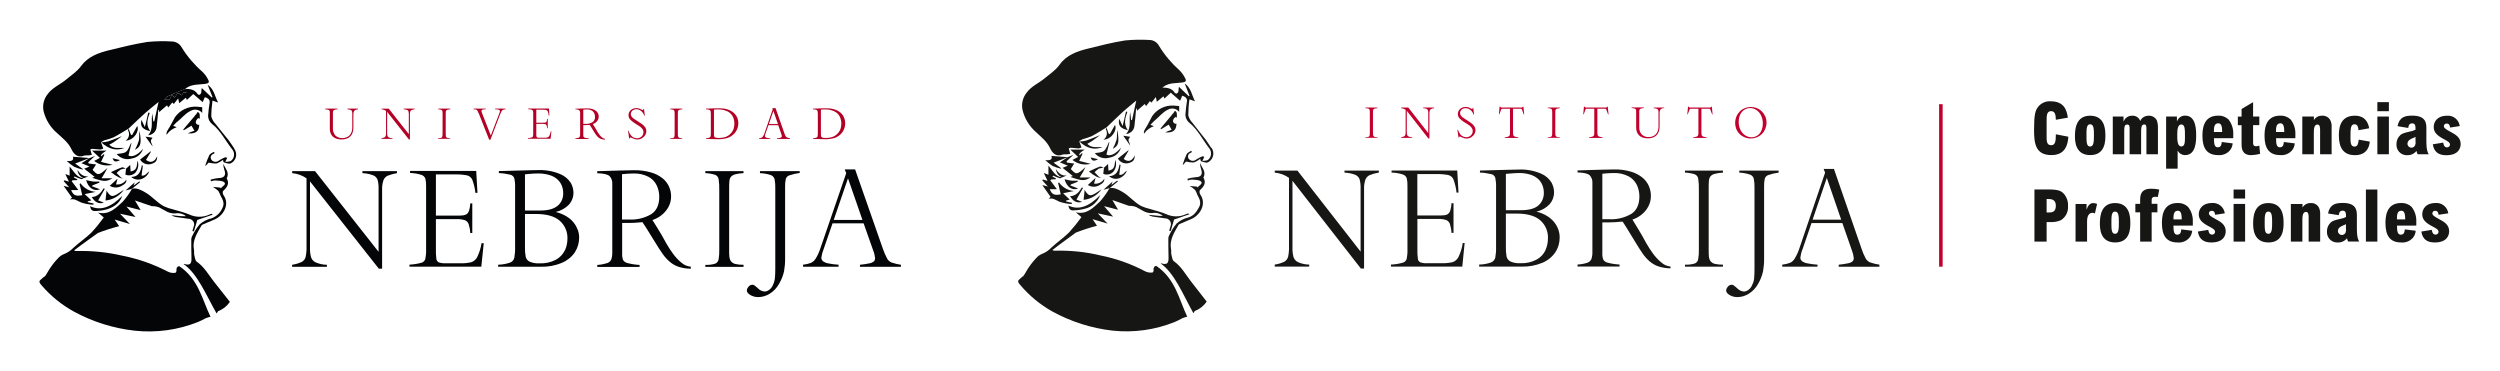 <svg xmlns="http://www.w3.org/2000/svg" xmlns:xlink="http://www.w3.org/1999/xlink" id="Capa_1" data-name="Capa 1" viewBox="0 0 382.02 56.75"><defs><style>      .cls-1 {        fill: none;      }      .cls-2 {        fill: #040506;      }      .cls-3 {        fill: #b30025;      }      .cls-4 {        fill: #c1002d;      }      .cls-5 {        fill: #161615;      }      .cls-6 {        clip-path: url(#clippath);      }    </style><clipPath id="clippath"><rect class="cls-1" x="6.01" y="6.08" width="370" height="44.59"></rect></clipPath></defs><g class="cls-6"><g id="Grupo_737" data-name="Grupo 737"><path id="Trazado_1534" data-name="Trazado 1534" class="cls-5" d="M374.12,32.6c-.13-.97-1-1.67-1.98-1.58-1.4,0-2,.89-2,1.72,0,.79.47,1.28,1.51,1.83.57.3.98.51.98.86-.01.24-.21.43-.46.42-.48,0-.54-.54-.57-.73l-1.6.26c.18,1.18.88,1.67,2.05,1.67,1.9,0,2.2-1.13,2.2-1.71,0-1.03-.81-1.47-1.58-1.88-.78-.42-.99-.6-.99-.88.02-.22.2-.38.42-.37,0,0,0,0,.01,0,.24,0,.45.08.53.61l1.46-.22ZM366.27,33.53c0-.54-.01-1.33.66-1.33.33,0,.6.2.6,1.2v.13h-1.26ZM369.23,34.47v-.59c.04-.82-.22-1.64-.73-2.28-.43-.4-1-.61-1.59-.58-2.39,0-2.39,2.32-2.39,3.13,0,1.86.71,2.9,2.38,2.9.67.07,1.34-.19,1.79-.69.27-.31.42-.69.45-1.1l-1.67-.21c-.02.29-.06.81-.6.81-.42,0-.6-.33-.59-1.39h2.96ZM361.53,36.92h1.75v-7.96h-1.75v7.96ZM358.49,34.98c.02.19,0,.38-.07.56-.1.22-.31.36-.55.37-.34,0-.61-.26-.62-.59,0,0,0,0,0,0,0-.52.45-.72.8-.87.15-.05.3-.12.43-.2v.74ZM357.38,32.9c.03-.24.08-.71.59-.71s.52.41.52.83v.14c-.3.15-.62.25-.95.3-.96.22-1.27.34-1.6.78-.25.33-.37.73-.36,1.15-.05.86.6,1.61,1.47,1.66.06,0,.12,0,.19,0,.54.02,1.07-.22,1.4-.65.03.18.09.35.17.51h1.7c-.14-.24-.36-.61-.36-1.84v-2.16c0-.77-.1-1.9-2.14-1.9-1.11,0-1.98.19-2.27,1.61l1.63.26ZM350.06,31.16v5.76h1.76v-3.18c0-.61.01-1.36.56-1.36.4,0,.4.51.4.9v3.64h1.76v-4.15c.03-.39-.05-.78-.23-1.12-.26-.42-.73-.66-1.22-.62-.5-.02-.97.23-1.23.65h-.02v-.51h-1.76ZM346.06,34.07c0-1,0-1.74.56-1.74s.58.73.58,1.69-.03,1.71-.58,1.71-.56-.68-.56-1.67M344.3,34.14c0,.7,0,2.91,2.34,2.91s2.31-2.26,2.31-3.01c0-.92-.09-3.01-2.34-3.01s-2.31,2.25-2.31,3.11M341.31,30.34h1.76v-1.38h-1.76v1.38ZM341.31,36.92h1.76v-5.76h-1.76v5.76ZM339.97,32.6c-.13-.97-1-1.67-1.98-1.58-1.4,0-2,.89-2,1.72,0,.79.47,1.28,1.51,1.83.57.3.98.51.98.86-.01.24-.21.43-.46.42-.48,0-.55-.54-.57-.73l-1.6.26c.19,1.18.89,1.67,2.06,1.67,1.9,0,2.2-1.13,2.2-1.71,0-1.03-.81-1.47-1.58-1.88-.78-.42-.99-.6-.99-.88.01-.22.2-.38.42-.37,0,0,0,0,.01,0,.24,0,.45.08.53.61l1.45-.22ZM332.12,33.53c0-.54-.01-1.33.66-1.33.33,0,.6.2.6,1.2v.13h-1.26ZM335.08,34.47v-.59c.04-.82-.22-1.64-.74-2.28-.43-.4-1-.61-1.59-.58-2.39,0-2.39,2.32-2.39,3.13,0,1.86.71,2.9,2.38,2.9.67.07,1.34-.19,1.79-.69.27-.31.42-.69.45-1.1l-1.67-.21c-.02.29-.06.81-.6.81-.42,0-.6-.33-.59-1.39h2.96ZM326.3,31.14v1.31h.73v4.47h1.76v-4.47h.88v-1.31h-.88v-.44c0-.32,0-.63.58-.63.12,0,.24.01.36.03l.22-1.13c-.42-.09-.84-.14-1.27-.13-1.65,0-1.65,1.15-1.65,1.79v.52h-.73ZM322.64,34.07c0-1,0-1.74.56-1.74s.58.73.58,1.69-.03,1.71-.58,1.71-.56-.68-.56-1.67M320.88,34.14c0,.7,0,2.91,2.34,2.91s2.31-2.26,2.31-3.01c0-.92-.09-3.01-2.34-3.01s-2.31,2.25-2.31,3.11M317.16,31.16v5.76h1.76v-3.09c0-1.01.42-1.31.82-1.31.13,0,.26.03.38.09l.33-1.45c-.18-.08-.38-.12-.58-.13-.64,0-.9.63-1.01.97h-.02v-.83h-1.68ZM312.74,30.41h.22c.42,0,1.19.02,1.19,1.01s-.58,1.05-1.09,1.05h-.32v-2.06ZM310.88,28.96v7.96h1.86v-2.99h.54c.57.04,1.14-.06,1.66-.29.73-.47,1.14-1.3,1.07-2.17.04-.67-.19-1.33-.62-1.84-.4-.46-.9-.68-2.33-.68h-2.18Z"></path><path id="Trazado_1535" data-name="Trazado 1535" class="cls-5" d="M375.87,19.26c-.13-.97-1-1.67-1.98-1.58-1.4,0-2,.89-2,1.72,0,.79.47,1.28,1.51,1.84.57.3.98.51.98.86-.01.24-.21.43-.46.42-.48,0-.55-.54-.57-.73l-1.6.26c.19,1.18.89,1.67,2.06,1.67,1.9,0,2.2-1.13,2.2-1.71,0-1.03-.81-1.47-1.58-1.88-.78-.42-.99-.6-.99-.88.02-.22.2-.38.42-.37,0,0,0,0,.01,0,.24,0,.45.08.53.61l1.45-.22ZM369.12,21.64c.02.19,0,.38-.07.56-.1.22-.31.36-.55.37-.34,0-.61-.26-.62-.59,0,0,0,0,0,0,0-.52.45-.72.8-.87.15-.05.29-.12.43-.2v.74ZM368,19.56c.03-.24.08-.71.59-.71s.52.41.52.83v.14c-.3.15-.62.25-.95.3-.96.22-1.27.34-1.6.78-.25.33-.37.73-.36,1.15-.05.86.6,1.61,1.47,1.66.06,0,.13,0,.19,0,.54.02,1.06-.22,1.4-.65.03.18.09.35.17.51h1.7c-.14-.25-.36-.61-.36-1.84v-2.16c0-.77-.1-1.9-2.14-1.9-1.11,0-1.98.19-2.27,1.61l1.63.27ZM363.28,16.99h1.76v-1.38h-1.76v1.38ZM363.28,23.57h1.76v-5.76h-1.76v5.76ZM362.03,19.6c-.34-1.92-1.78-1.92-2.22-1.92-2.41,0-2.41,2.27-2.41,3.05,0,1.71.6,2.98,2.44,2.98.43,0,2.06,0,2.29-2.07l-1.7-.3s-.01.1-.02.15c-.06.4-.12.91-.63.91-.6,0-.61-.66-.61-1.47,0-1.31.03-1.94.63-1.94.51,0,.57.58.6.91l1.64-.3ZM351.81,17.81v5.76h1.76v-3.18c0-.61.01-1.36.56-1.36.4,0,.4.51.4.9v3.64h1.76v-4.15c.03-.39-.05-.78-.24-1.12-.26-.42-.73-.66-1.22-.62-.5-.02-.97.23-1.23.64h-.02v-.51h-1.76ZM347.79,20.18c0-.55-.01-1.34.66-1.34.33,0,.6.2.6,1.2v.13h-1.26ZM350.75,21.12v-.59c.04-.82-.22-1.64-.73-2.28-.43-.4-1-.61-1.59-.58-2.39,0-2.39,2.33-2.39,3.13,0,1.86.71,2.9,2.38,2.9.67.07,1.34-.19,1.79-.69.27-.31.42-.69.45-1.1l-1.67-.21c-.02.29-.06.81-.6.81-.42,0-.6-.33-.59-1.39h2.96ZM344.29,17.81v-2.2l-1.76,1.05v1.16h-.57v1.31h.57v2.96c0,.4,0,1.62,1.45,1.62.47-.02.93-.08,1.38-.2l-.12-1.26c-.15.06-.31.09-.48.1-.47,0-.47-.32-.47-.6v-2.63h.95v-1.31h-.95ZM338.3,20.18c0-.55-.01-1.34.66-1.34.33,0,.6.2.6,1.2v.13h-1.26ZM341.26,21.12v-.59c.04-.82-.22-1.64-.73-2.28-.43-.4-1-.61-1.59-.58-2.39,0-2.39,2.33-2.39,3.13,0,1.86.71,2.9,2.38,2.9.67.07,1.34-.19,1.79-.69.27-.31.42-.69.45-1.1l-1.67-.21c-.02.29-.06.81-.6.81-.42,0-.6-.33-.59-1.39h2.96ZM332.7,20.55c0-.93.14-1.53.62-1.53.56,0,.56.71.56,1.86,0,.79,0,1.5-.55,1.5-.63,0-.63-.99-.63-1.82M331,17.81v7.96h1.76v-2.74h.02c.22.42.66.68,1.13.67,1.68,0,1.68-2.22,1.68-3.05,0-.73,0-2.98-1.67-2.98-.56-.02-1.06.33-1.25.86h-.02v-.72h-1.66ZM322.85,17.81v5.76h1.75v-3.37c0-.72-.01-1.17.46-1.17.36,0,.36.34.36.61v3.93h1.76v-3.25c0-.7-.01-1.3.47-1.3.36,0,.34.31.34.88v3.67h1.76v-4.08c.01-.38-.05-.76-.18-1.12-.25-.45-.74-.72-1.26-.69-.54,0-1.04.31-1.27.8-.18-.51-.69-.84-1.23-.8-.58-.01-1.1.34-1.3.88h-.02v-.75h-1.63ZM318.83,20.72c0-1,0-1.73.56-1.73s.58.73.58,1.69-.03,1.71-.58,1.71-.56-.68-.56-1.67M317.07,20.79c0,.7,0,2.91,2.34,2.91s2.31-2.26,2.31-3.01c0-.92-.09-3.01-2.34-3.01s-2.31,2.25-2.31,3.11M315.98,17.99c-.14-1.13-.56-2.51-2.6-2.51-.73-.06-1.45.25-1.92.82-.45.57-.64,1.2-.64,3.5,0,2.1.2,3.9,2.66,3.9,1.43,0,2.46-.72,2.58-2.81l-1.91-.37c-.01.93-.02,1.67-.72,1.67s-.69-.71-.69-1.3v-2.41c0-.77,0-1.5.69-1.5s.7.78.72,1.32l1.84-.32Z"></path><rect id="Rect&#xE1;ngulo_443" data-name="Rect&#xE1;ngulo 443" class="cls-4" x="296.31" y="15.92" width=".54" height="24.83"></rect><path id="Trazado_1536" data-name="Trazado 1536" class="cls-4" d="M269.23,19.8c-.08.24-.22.47-.39.66-.3.33-.74.52-1.19.52-.32,0-.64-.09-.91-.26-.32-.19-.57-.47-.75-.8-.21-.4-.31-.84-.3-1.29-.01-.39.07-.78.24-1.14.14-.3.36-.55.64-.73.26-.16.56-.25.87-.25.32,0,.63.1.9.27.32.2.57.48.74.81.2.4.31.85.29,1.3,0,.31-.04.61-.14.9M269.74,17.79c-.24-.57-.7-1.03-1.28-1.26-.28-.12-.58-.18-.89-.18-.34,0-.68.06-1,.2-.29.12-.56.31-.77.54-.21.23-.38.49-.49.78-.11.29-.17.6-.17.91,0,.31.06.62.17.91.23.58.69,1.04,1.27,1.28.3.13.62.19.94.19.64,0,1.25-.24,1.71-.69.23-.22.4-.49.52-.78.12-.3.19-.62.19-.95,0-.33-.06-.65-.19-.96M261.59,16.28h-.07c-.02.06-.07.1-.12.13-.09.02-.19.03-.29.02h-2.69c-.09,0-.15,0-.19,0-.03,0-.06,0-.09-.02-.02,0-.04-.02-.06-.04-.02-.03-.04-.06-.06-.09h-.07l-.12,1.19h.07l.09-.23c.09-.24.15-.4.18-.48.02-.05.04-.09.08-.12.05-.02.1-.03.16-.02h1.12v3.59c0,.15,0,.3-.04.44-.03.1-.1.18-.2.21-.18.07-.37.11-.56.12v.1h2.06v-.1c-.19-.01-.38-.05-.56-.12-.09-.04-.17-.12-.2-.21-.03-.15-.04-.3-.04-.44v-3.59h1.01c.09,0,.16,0,.2,0,.03,0,.06,0,.08.02.02.01.04.03.05.06.05.12.09.23.13.33s.07.18.08.22l.09.23h.07l-.12-1.19ZM254.3,16.43h-1.6v.1c.16.01.32.04.48.09.09.03.17.1.2.19.04.13.06.27.05.4v2.14c0,.3-.06.6-.2.87-.12.23-.31.42-.53.54-.23.12-.49.19-.76.18-.4.03-.79-.12-1.08-.4-.26-.32-.4-.72-.37-1.13v-2.32c0-.1,0-.21.04-.31.03-.08.1-.15.19-.18.15-.06.31-.09.47-.09v-.1h-1.87v.1c.16,0,.33.04.48.08.08.02.15.08.18.15.03.09.04.19.04.29v2.5c0,.22.03.44.11.64.07.19.18.37.33.51.16.15.35.27.55.34.25.08.51.12.77.12.25,0,.49-.03.73-.1.21-.07.41-.18.58-.33.17-.16.3-.36.38-.58.09-.27.14-.56.13-.85v-2.01c0-.18.03-.37.13-.53.15-.16.36-.24.57-.22v-.1ZM245.69,16.28h-.07c-.02.06-.06.11-.12.13-.09.02-.19.03-.29.02h-2.69c-.08,0-.15,0-.19,0-.03,0-.06,0-.09-.02-.02,0-.04-.02-.06-.04-.02-.03-.04-.06-.06-.09h-.08l-.11,1.19h.07l.09-.23c.09-.24.15-.4.18-.48.02-.05.04-.09.08-.12.05-.02.1-.03.15-.02h1.12v3.59c0,.15,0,.3-.04.44-.03.1-.11.18-.2.21-.18.07-.37.11-.56.12v.1h2.07v-.1c-.19-.01-.38-.05-.56-.12-.09-.04-.17-.12-.2-.21-.03-.15-.04-.3-.04-.44v-3.59h1.01c.09,0,.16,0,.2,0,.03,0,.06,0,.08.02.02.01.04.03.05.06.05.12.09.23.13.33s.07.18.08.22l.09.23h.07l-.12-1.19ZM238.34,20.97c-.13,0-.27,0-.39-.04-.08-.02-.15-.06-.2-.13-.04-.06-.07-.13-.08-.2-.01-.12-.02-.23-.01-.35v-2.98c0-.12,0-.25.01-.37,0-.07.03-.14.08-.19.06-.06.13-.1.21-.12.13-.03.26-.05.39-.06v-.1h-1.83v.1c.16,0,.32.03.48.08.08.04.14.11.16.2.03.18.04.36.03.54v2.88c0,.16,0,.33-.04.49-.02.09-.08.16-.17.19-.15.04-.31.06-.46.05v.1h1.83v-.1ZM232.81,16.28h-.08c-.02.06-.06.11-.12.13-.09.02-.19.03-.29.02h-2.69c-.08,0-.15,0-.19,0-.03,0-.06,0-.09-.02-.02,0-.04-.02-.06-.04-.02-.03-.04-.06-.06-.09h-.08l-.11,1.19h.07l.09-.23c.09-.24.15-.4.18-.48.02-.05.04-.09.08-.12.05-.02.1-.03.16-.02h1.12v3.59c0,.15,0,.3-.04.44-.03.1-.11.18-.2.21-.18.07-.37.11-.56.12v.1h2.06v-.1c-.19-.01-.38-.05-.56-.12-.09-.04-.17-.12-.2-.21-.03-.15-.04-.3-.04-.44v-3.59h1.01c.09,0,.16,0,.2,0,.03,0,.06,0,.08.02.02.01.04.03.05.06.05.12.09.23.13.33s.07.18.08.22l.09.23h.07l-.12-1.19ZM225.29,19.31c-.11-.17-.25-.32-.41-.45-.16-.12-.37-.27-.65-.45-.29-.18-.51-.32-.66-.43-.13-.09-.25-.2-.34-.33-.08-.11-.12-.25-.12-.38,0-.11.03-.23.09-.33.06-.12.16-.22.28-.29.15-.08.32-.13.49-.12.14,0,.28.03.42.09.13.05.25.13.35.22.1.09.18.19.26.31.07.11.12.23.16.35h.09l-.12-1.02h-.09c0,.12-.04.18-.1.18-.04,0-.07-.02-.1-.04-.14-.08-.28-.15-.43-.21-.14-.05-.3-.07-.45-.07-.22,0-.44.05-.64.16-.17.09-.31.23-.41.4-.23.39-.17.89.15,1.22.26.26.55.48.87.66.22.13.43.26.63.41.14.11.27.24.36.39.09.13.13.29.13.45,0,.16-.05.32-.13.46-.09.15-.21.27-.36.35-.15.09-.32.13-.49.13-.17,0-.34-.04-.49-.11-.18-.07-.33-.19-.44-.34-.15-.21-.27-.45-.36-.69h-.08l.18,1.19h.07c.02-.11.07-.17.13-.17,0,0,.12.05.32.14.12.05.25.1.38.14.11.03.22.04.33.04.24,0,.48-.06.69-.19.2-.12.37-.28.49-.48.11-.17.17-.38.18-.58,0-.21-.06-.42-.17-.6M219.13,16.43h-1.66v.1c.18,0,.35.04.52.1.1.04.18.12.21.22.04.15.06.3.05.45v3.04l-3.05-3.91h-1.1v.1c.25.02.49.11.69.25v3.31c0,.17,0,.34-.04.51-.03.1-.09.18-.18.23-.15.07-.3.12-.46.14v.1h1.67v-.1c-.18,0-.36-.04-.53-.11-.11-.05-.19-.14-.23-.25-.04-.15-.06-.31-.05-.46v-3.22l3.3,4.23h.16v-3.82c0-.16.01-.32.06-.47.04-.1.11-.18.2-.22.14-.06.29-.1.45-.12v-.1ZM210.48,20.97c-.13,0-.26,0-.39-.04-.08-.02-.15-.06-.2-.13-.04-.06-.07-.13-.08-.2-.01-.12-.02-.23-.01-.35v-2.98c0-.12,0-.25.01-.37,0-.07.03-.14.07-.19.05-.06.13-.1.21-.12.13-.03.26-.05.39-.06v-.1h-1.83v.1c.16,0,.32.03.48.08.08.04.14.11.16.2.03.18.04.36.03.54v2.88c0,.16,0,.33-.04.49-.02.09-.08.16-.17.19-.15.04-.31.06-.46.05v.1h1.83v-.1Z"></path><path id="Trazado_1537" data-name="Trazado 1537" class="cls-5" d="M276.98,33.57l2.17-6.39,2.2,6.39h-4.37ZM287.18,40.44c-.49-.07-.97-.19-1.43-.35-.27-.12-.5-.32-.65-.58-.27-.5-.49-1.02-.66-1.56l-4.2-12.14h-1.58l.23.57-3.89,11.45c-.18.57-.42,1.12-.73,1.64-.17.3-.42.54-.73.69-.39.14-.79.24-1.2.28v.31h5.39v-.31c-.54-.03-1.08-.1-1.61-.21-.28-.05-.55-.17-.78-.34-.15-.14-.24-.34-.23-.54.06-.45.17-.89.35-1.31l1.35-3.95h4.72l1.46,4.19c.15.37.24.75.28,1.15.01.18-.05.36-.18.5-.18.15-.39.25-.62.29-.5.1-1,.18-1.5.23v.31h6.22v-.31ZM271.82,26.07h-6.04v.31c.56.02,1.11.12,1.64.3.28.1.49.33.57.61.09.47.13.95.11,1.42v12.35c0,.52-.01,1.04-.06,1.56-.05.35-.16.68-.32.99-.12.28-.32.52-.57.7-.19.14-.42.23-.66.24-.37-.03-.72-.19-.98-.45-.19-.18-.39-.35-.6-.5-.09-.06-.2-.1-.31-.09-.15,0-.3.05-.42.15-.12.1-.22.22-.3.36-.07.11-.1.24-.11.37,0,.25.17.48.52.69.37.22.8.33,1.23.32.61-.01,1.21-.19,1.73-.53.59-.37,1.07-.88,1.4-1.49.36-.6.61-1.25.76-1.93.11-.63.17-1.27.16-1.9v-11.03c-.02-.42.02-.83.11-1.24.09-.25.28-.45.53-.53.51-.18,1.04-.3,1.58-.37v-.31ZM263.28,40.44c-.42.01-.84-.03-1.25-.12-.25-.06-.48-.2-.64-.4-.14-.19-.22-.41-.25-.64-.03-.37-.05-.74-.04-1.12v-9.42c0-.39,0-.79.04-1.18.02-.22.1-.44.24-.62.17-.19.4-.32.66-.38.41-.1.82-.16,1.24-.18v-.31h-5.8v.31c.51.01,1.03.1,1.51.26.27.12.46.36.51.64.08.56.12,1.13.1,1.7v9.11c.02.52-.02,1.04-.11,1.56-.06.28-.26.52-.54.62-.48.14-.97.2-1.47.17v.31h5.8v-.31ZM249.24,32.7c-.99.57-2.12.85-3.26.8h-1.13v-6.95c.57-.07,1.14-.1,1.72-.11.79-.03,1.58.14,2.28.5.55.29.99.75,1.27,1.31.26.55.39,1.15.39,1.76,0,1.26-.42,2.15-1.25,2.69M255.27,40.73c-.53-.05-1.02-.27-1.41-.63-.49-.4-.92-.87-1.29-1.38-.37-.5-.7-1.03-1.01-1.57l-.74-1.33c-.11-.2-.34-.58-.69-1.15-.35-.56-.58-.94-.68-1.12.49-.16.95-.4,1.35-.72.44-.34.8-.76,1.06-1.25.28-.51.42-1.08.41-1.66,0-.52-.11-1.03-.32-1.51-.22-.5-.56-.94-.99-1.29-.52-.41-1.13-.72-1.77-.9-.83-.24-1.68-.35-2.54-.33-.19,0-.97.02-2.34.05-1.37.04-2.45.07-3.25.1v.31c.97.03,1.59.17,1.86.44.29.31.44.73.41,1.16v10.46c.02.4-.03.79-.15,1.17-.12.27-.35.48-.63.57-.48.16-.99.25-1.49.27v.31h6.42v-.31c-.61-.03-1.22-.12-1.81-.28-.29-.06-.54-.23-.69-.49-.11-.33-.15-.68-.13-1.03v-4.64h1.05c.51,0,1.19-.04,2.04-.12.07.1.18.26.32.48.14.22.27.43.39.62s.54.88,1.25,2.05c.45.75.84,1.35,1.15,1.79.3.43.65.82,1.05,1.16.39.33.84.59,1.32.75.6.19,1.22.29,1.85.29v-.31ZM236.15,38.26c-.29.6-.76,1.1-1.35,1.41-.76.4-1.62.59-2.47.55-.52.03-1.04-.05-1.52-.26-.3-.15-.51-.42-.59-.74-.09-.51-.13-1.03-.11-1.55v-5.03h1.65c1.63,0,2.83.34,3.61,1.03.78.69,1.21,1.69,1.17,2.73,0,.64-.13,1.27-.39,1.85M235.07,31.4c-.56.48-1.44.72-2.64.72h-2.32v-5.55c.09,0,.29-.03.6-.05.31-.03.58-.05.8-.06.22-.01.41-.02.58-.02.59-.01,1.18.07,1.74.24.44.13.84.35,1.19.65.29.26.52.59.67.96.15.37.22.76.22,1.15.03.75-.28,1.47-.84,1.96M238.13,35.1c-.14-.41-.35-.79-.62-1.13-.31-.39-.69-.71-1.11-.97-.5-.3-1.04-.52-1.61-.66.75-.17,1.44-.55,1.98-1.11.47-.52.72-1.21.7-1.91-.01-.5-.15-.99-.39-1.43-.38-.61-.95-1.1-1.62-1.37-1.09-.46-2.28-.67-3.46-.61-.2,0-.62.02-1.27.03s-1.32.03-2.01.05-1.12.04-1.29.04-.6.01-1.28.03v.31c.59.02,1.18.11,1.76.25.28.07.5.28.58.55.1.47.14.94.12,1.42v9.11c.02.56-.02,1.13-.12,1.68-.09.33-.33.6-.65.73-.58.2-1.19.31-1.81.32v.31h6.51c1.08.03,2.14-.17,3.14-.58.8-.33,1.49-.88,1.98-1.6.45-.68.68-1.48.67-2.3,0-.4-.07-.8-.19-1.18M223.52,37.14c-.11.74-.33,1.46-.65,2.13-.19.37-.51.66-.91.79-.56.13-1.14.18-1.72.16h-2.12c-.37.03-.75-.02-1.1-.14-.2-.11-.34-.31-.36-.54-.06-.51-.09-1.02-.07-1.53v-4.55h3.21c.4-.02.8.04,1.18.16.26.1.47.32.57.58.14.45.23.91.25,1.38h.31v-4.53h-.31c-.01.36-.07.72-.17,1.07-.05.22-.18.42-.36.57-.16.12-.36.19-.56.2-.35.03-.69.05-1.04.04h-3.09v-6.33h2.68c.67-.02,1.35.02,2.02.14.37.08.67.33.82.68.24.65.4,1.32.47,2.01h.3l-.19-3.37h-10.04v.31c.58.02,1.16.11,1.72.29.28.09.5.3.6.57.09.41.13.82.11,1.24v9.62c.02.5-.02,1-.12,1.49-.1.28-.33.5-.62.57-.58.16-1.18.26-1.78.28v.31h10.9l.36-3.61h-.3ZM210.7,26.07h-5.25v.31c.56.02,1.12.13,1.64.33.31.13.56.38.67.7.12.47.17.95.15,1.43v9.61l-9.65-12.38h-3.47v.31c.78.07,1.54.34,2.18.8v10.47c.02.54-.03,1.08-.14,1.6-.08.31-.29.58-.57.74-.46.22-.96.37-1.47.44v.31h5.27v-.31c-.58,0-1.16-.13-1.69-.36-.34-.15-.6-.44-.71-.79-.12-.48-.18-.97-.16-1.46v-10.19l10.45,13.4h.49v-12.09c-.02-.5.04-1,.2-1.48.11-.31.35-.56.65-.7.45-.18.93-.31,1.41-.39v-.31Z"></path><path id="Trazado_1538" data-name="Trazado 1538" class="cls-5" d="M182.37,47.85s.04-.05.06-.08c.04-.06.09-.22.16-.25.73-.28,1.36-.78,1.8-1.44-.8-1.02-1.61-2.05-2.41-3.09-.82-1.06-1.46-2.27-2.6-3.07-.24-.17-.29-.65-.38-1-.06-.26,0-.55-.05-.81-.29-1.45.49-2.57,1.13-3.73.06-.11.21-.16.34-.22.5-.22,1-.44,1.51-.64,1.47-.57,2.5-2.39,1.48-3.8-.11-.15-.15-.54-.06-.64.58-.55,1.03-1.11.54-1.95.49-.9-.26-1.53-.52-2.26,0,.33.06.66.17.98.29.81-.03,1.24-.89,1.23-.41.04-.81.12-1.2.24.02.09.04.17.06.26.2-.08.41-.13.63-.14.48.05,1.1.02,1.39.3.32.31-.27.58-.48.85-.03.03-.06.05-.1.06,0-.04,0-.08.01-.12-.38-.04-.76-.08-1.16-.12.3.18.58.39.83.63.14.25.26.51.35.77.34.58.6,1.21.25,1.84-.38.69-.81,1.35-1.68,1.59-.64.15-1.23.46-1.73.89-.47.55-.86,1.17-1.16,1.82-.09.15-.13.32-.13.5,0,.94,0,1.88.03,2.83.04.98-.24,1.23-1.14.95,0,0-.02.02-.04.04,2.1,1.49,3.38,4.72,4.97,7.57M156.4,42.18c-.23.09-.42.35-.62.5-.41.3-.09.61.11.85,1.39,1.65,3.06,3.03,4.94,4.08,2.83,1.55,5.94,2.54,9.15,2.91,3.24.35,6.51-.1,9.53-1.32.4-.17.78-.36,1.15-.57.25-.1.5-.18.76-.24-1.25-2.6-1.79-5.77-4.73-7.76-.35.05-.46.3-.42.75.02-.01.03-.02.04-.03-.05.09-.1.18-.15.28-.41.08-.84,0-1.21-.19-2.11-1.12-4.37-1.92-6.71-2.39-2.34-.57-4.75-.81-7.16-.74-.07,0-.13-.05-.27-.1.79-.64,3.6-2.67,3.6-2.67,1.05-.41,2.13-.76,3.22-1.04l-.68-1.01,2.3.68h0l-1.5-1.57,2.24.48.1.02-.07-.08-1.31-1.52,2.14.55-.87-1.48,2.55.89c.11,0,.22,0,.31,0,.27.02.53.07.77.17.33.18.66.37.99.55.44.28.96.41,1.48.38.58-.11,1.17.05,1.62.43-.36.01-.71,0-1.07-.05-.38-.04-.76-.08-1.14-.12.2.14.43.24.67.28.63.1,1.27.17,1.9.27.48,0,.87.4.87.88,0,.13-.03.27-.09.39-.06.2-.12.41-.18.61.08.02.15.04.23.06.18-.6.35-1.2.52-1.76.72-.25,1.48-.51,2.34-.81-.06-.05-.13-.09-.2-.13-.09.03-.19.06-.28.1-.98.47-2.11.47-3.09,0-.78-.33-1.62-.52-2.43-.77-.48-.11-.95-.27-1.41-.48-1.05-.57-1.79-1.56-2.86-2.16-.66-.37-1.2-.68-1.94-.55-.4.73-.89,1.41-1.45,2.04-1.01.91-2.01,2.06-3.7,1.65l.86.74c-.58.81-1.21,1.59-1.88,2.33-.84.84-1.84,1.51-2.71,2.32-.39.42-.88.75-1.41.96-.36.14-.68.37-.93.67-.61.65-1.15,1.37-1.58,2.15-.1.2-.23.39-.37.57,0,.01-.02.02-.02.03M176.34,19.29c-.23-.09-.38-.15-.54-.21.18-.21.37-.41.58-.6.7-.56,1.24-1.32,2.08-1.72.58-.33,1.32-.19,1.73.34v-.89c-.35-.03-.6-.05-.85-.08-1.3-.07-2.55.55-3.28,1.62-.35.64-.66,1.32-1.06,1.93-.27.41-.22.69-.17.74.37-.54.9-.94,1.52-1.15M178.59,19.05c.17.29.3.52.45.78-.17.06-.31.1-.45.16-.15.06-.3.12-.55.23.93.1,1.53-.16,1.67-.83.03-.16.06-.33.08-.49-.02,0-.04.02-.07.02-.25.01-.47-.18-.48-.43,0,0,0-.02,0-.03.02-.15.08-.3.19-.41.08-.11.2-.17.34-.17-.03.02-.01.08.02.1.02.01.03.02.05.03,0-.21,0-.43-.01-.64-.01-.19-.13-.36-.3-.44-.09.18-.2.34-.34.48-.04.04-.08.08-.13.11h.04c-.54.64-1.15,1.38-1.76,2.11l.08.12c.39-.23.77-.47,1.17-.71M172.7,22.24c-.03-.32-.23-.56-.26-.81-.02-.19.19-.41.26-.53-.32-.05-.7-.1-1.06-.16l1.06,1.5M172.35,19.9c-.71-.98-.4-1.89-.08-2.81-.07-.01-.14-.02-.21-.04-.16.68-.31,1.35-.51,2.21-.21-.45-.38-.8-.52-1.11-.2.99.1,1.45,1.33,1.75M169.41,20.42c-.11-.31-.22-.61-.33-.91-.04.09-.12.2-.09.27.3.54.14,1.22-.37,1.57,1.29-.07,2.13-1.5,1.76-2.26-.24.43-.51.92-.79,1.4-.06-.02-.12-.05-.18-.07M169.08,19.5h0s0,0,0,0c0,0,0,0,0,0M170.62,21.36c-.15.48-.34.94-.58,1.38.89-.46,1.03-.96.69-2.9-.09.51,0,1.04-.11,1.53M171.28,22.58c-.81.97-1.65,1.34-2.21,1.04.16-.64.3-1.26.46-1.89h-.08c-.24.46-.39,1.04-.76,1.33-.36.28-.95.25-1.4.34.55.68,1.46.95,2.29.68.81-.13,1.47-.71,1.7-1.49M166.15,21.98c.25-.15.48-.27.7-.41.24-.16.47-.34.71-.51.19-.15.38-.3.53-.41-.69.28-1.39.58-2.11.83-.34.08-.69.14-1.04.15,1.23,1.12,2.37,1.32,3.56.84-.83-.03-1.66.21-2.35-.48M164,23.67l-.85.35s0,0,0,0c0,0,0,0,0,0h0l-1.19.79,1.21.51c-.36.15-.59.25-.8.33l1.57,1.25c-.07.03-.19.07-.37.14,1.79.63,2.16.63,3.07.08h-1.65c.21-.35.37-.6.51-.85.13-.24.25-.49.37-.74-1.36,1.29-1.45,1.13-2.24.3.17-.28.35-.56.52-.84-.4-.05-.76-.1-1.12-.15-.01-.07-.03-.13-.04-.2l1.02-.97M160.67,23.82c.2.61-.27.71-.94.66.35.33.72.62,1.12.88.41.18.83.32,1.27.42.02-.02.03-.04.05-.07-.35-.25-.69-.5-1.17-.85l2.15-.84c-.82-.07-1.65-.13-2.48-.2M159.52,26.47c.21.44.37.78.55,1.17-.28-.08-.49-.15-.7-.21l-.1.13c.28.31.56.63.85.94l-.85-.22c.47.67.87,1.24,1.27,1.81l-.31.26c.76-.05.72.02,1.67.48.6.2,1.23.32,1.86.35l.04-.19c-.3-.07-.6-.14-.9-.21v-.13c.22-.06.43-.11.56-.15-.29-.27-.6-.57-1.01-.97l1.66-.34c-.92-.08-1.76-.56-2.29-1.32-.04.04-.09.08-.13.11.13.57.27,1.15.4,1.72-1.01.18-1.34.03-1.68-.79h1.09c-.34-.45-.67-.9-1-1.34.04-.05.09-.1.13-.15.22-.01.45-.02.67-.03.03-.03.06-.07.09-.1l-.57-.31s.08-.1.12-.14c.33.14.66.3,1.01.4.1.03.24-.08.37-.14-1.06-.07-1.44-1.01-2.11-1.8v1.4l-.66-.25M169.6,28.73h-.01s.01,0,.01,0ZM168.63,29c.3-.08.63-.18.97-.27.41-.33.81-.67,1.22-1-.04-.04-.07-.09-.11-.13-.27.2-.53.41-.88.66l.18-.52c-.46.42-.92.84-1.39,1.26M172.21,26.06c-.39.24-.62.78-1.18.64.07-.53.13-1.02.2-1.51-.05-.02-.1-.03-.16-.05-.17.92-.43,1.75-1.6,1.78.44.4,1.07.51,1.62.3.52-.21.93-.63,1.12-1.16M168.67,25.66s.01,0,.02-.01c-.03.29-.06.57-.1.91.54.24,1.17.1,1.56-.35.4-.51.5-1.19.28-1.8-.13,1.27-.26,1.49-1.05,1.66-.02-.33-.04-.67-.06-1.01-.24.22-.44.4-.64.58h0s-.03,0-.04,0h.03M168.08,25.46c-.56.19-1.1.47-1.69.74q1.32,1.07,1.87.95c-.12-.03-.23-.08-.34-.15-.23-.22-.44-.45-.66-.68.19-.21.4-.39.64-.55.24-.08.49-.12.74-.13-.19-.08-.41-.24-.56-.19M167.79,24.33c-.36-.09-.74-.18-1.13-.28.2.57.48.64,1.13.28M168.75,27.3c-.32.55-.94.84-1.57.76.08-.3.15-.57.23-.87-.4.37-.77.7-1.18,1.08.56.36,1.27.35,1.82,0,.54-.29.72-.56.71-.97M168.36,28.89c-.38.26-.65.46-.94.63-.82.49-1.05.44-1.58-.34-.04-.06-.07-.13-.09-.2-.06.57-.11,1.07-.17,1.56,1.12-.11,2.14-.72,2.77-1.65M168.12,29.81c-1.76,1.82-3.35,2.33-4.85,1.6.05.5.29.79.78.74.58-.02,1.15-.1,1.71-.25,1.09-.25,1.98-1.04,2.36-2.09M164.74,28.8c-.35-.14-.77-.3-1.18-.46.02-.05.04-.1.07-.15.35-.14.71-.28,1.06-.42,0-.05-.02-.11-.03-.16-.31.02-.62.01-.93,0-.34-.04-.67-.14-1.06-.22.33,1.2,1.18,1.78,2.08,1.42M162.31,27.11s0,0,0,0h0s0,0,0,0M162.31,27.1c.23-.09.46-.19.7-.28-.81.08-1.26-.37-1.65-.96.05.56.42,1.05.95,1.24M162.31,27.1h-.01s.03,0,.03,0h-.02ZM165.33,28.63c-.42.71-.92,1.31-1.81,1.35.49.82,1.07,1.09,1.83.87-.29-.12-.56-.23-.86-.35.37-.65.68-1.21,1-1.77l-.16-.1ZM165.74,22.86h-2.19l1.2,1.12-.87.46c.78.63,1.81.85,2.78.59-.56-.14-1.13-.29-1.75-.44l.52-1.11s-.08-.04-.11-.07c-.12.11-.24.22-.37.33q-.18-.29.8-.88M171.71,24.29c.25-.43.51-.86.76-1.29-.03,0-.05-.01-.08-.02l-1.57,1.25c.37.65,1.17.92,1.86.62.53-.18.72-.48.72-1.13-.38.9-1.01,1.11-1.69.57M185.09,22.61c-.29-.42-.54-.87-.85-1.27-.66-.86-1.36-1.7-2.02-2.57-.31-.32-.53-.71-.64-1.14,0-.82.06-1.64.18-2.45.37.13.61.22.85.3-.5-.93-.59-2.05-1.58-2.73.27.71.51,1.3.74,1.9-.04.02-.08.03-.12.05-.5-.48-1-.96-1.5-1.44-.05.21-.07.42-.06.64-.03.15-.11.29-.23.38-.12.03-.25,0-.34-.09-.45-.73-1.16-.79-1.89-.81.07-.05.14-.1.21-.16.87-.61,1.9-.48,2.87-.62.5-.07.63-.25.37-.69-.21-.42-.49-.81-.82-1.14-1.23-1.09-2.3-2.36-3.15-3.76-.28-.53-.82-.88-1.42-.9-1.26-.08-2.52-.05-3.77.07-1.91.3-3.8.78-5.68,1.25-1.66.41-3.27.97-4.32,2.45-.61.86-1.46,1.39-2.23,2.04-.91.78-2.07,1.22-2.81,2.24-.59.73-.82,1.68-.64,2.6.31,1.33,1.04,2.52,2.06,3.42.78.75,1.65,1.39,2.14,2.43.35.75.93,1.44,1.97,1,.19-.03.39-.04.58-.02.18-.01.36-.05.55-.08-.05-.18-.09-.35-.14-.53-.03-.1-.1-.28-.07-.3.1-.07.23-.11.35-.1.38.02.76.09,1.14.1.15-.02.3-.07.44-.15-.06-.16-.11-.32-.17-.47s-.12-.32-.18-.48c0,0,.01,0,.02,0,0,0,0,0,0-.01.16-.12.33-.22.51-.3.46-.12.92-.27,1.36-.45.79-.41,1.53-.9,2.3-1.36.84-.81,1.67-1.63,2.53-2.41.63-.57,1.31-1.1,2-1.68-.24,1.09-.45,2.04-.65,2.99l-.14-.02c-.05-.4-.09-.79-.13-1.19-.26,1.12.26,2.33-.64,3.33.69-.05,1.24-.6,1.29-1.29.11-.83.16-1.67.24-2.5,0-.04.05-.07.11-.16.01.18.02.3.03.4.4-.35.79-.69,1.19-1.04.06.1.12.21.2.32.21-.27.4-.51.59-.76.09.08.15.15.24.23.21-.27.42-.54.66-.85.04.2.08.33.1.46.02.12.04.23.05.27.33-.27.66-.55,1.01-.84.04.09.09.19.16.34.33-.31.65-.6.97-.9.45.4.92.81,1.42,1.24.12-.27.22-.52.32-.77.57.17.86.44.69,1.09-.08.49-.14.98-.17,1.47-.11.58.1,1.17.55,1.55,1.34,1.08,2.06,2.64,3.09,3.96.41.55.31,1.33-.24,1.75-.01,0-.02.02-.04.03-.26.07-.52.11-.79.1.13-.28.2-.43.29-.61-.15-.04-.26-.11-.32-.08-.33.14-.64.31-.94.5-.32.28-.81.24-1.09-.08-.01-.02-.03-.03-.04-.05-.19-.28-.11-.67.18-.85.06-.04.13-.07.2-.09.04-.02.07-.08.11-.12l-.1-.16c-.24.17-.57.28-.69.5-.24.52-.44,1.05-.61,1.59.02.01.05.02.08.04.17-.2.35-.39.42-.48.4.1.81.15,1.23.13.34-.13.66-.32.94-.55.06.18.08.37.14.38.34.09.74.27,1.02.17.75-.37,1.06-1.27.7-2.02-.04-.08-.08-.15-.13-.22"></path><path id="Trazado_1539" data-name="Trazado 1539" class="cls-2" d="M29.93,18.62c.02-.15.08-.3.19-.41.08-.11.21-.17.34-.17-.03.03-.01.08.02.1.02.01.03.02.05.03,0-.21,0-.43-.01-.63-.01-.19-.13-.36-.31-.44-.09.17-.21.34-.34.48-.04.04-.08.08-.13.11h.04c-.54.64-1.16,1.37-1.78,2.1l.08.12c.39-.23.78-.47,1.18-.71.17.29.3.52.45.78-.17.06-.31.1-.46.16-.15.06-.3.12-.56.23.94.1,1.54-.16,1.69-.82.03-.16.06-.33.08-.49-.02,0-.04.01-.07.02-.25.02-.47-.17-.49-.42,0,0,0-.02,0-.03"></path><path id="Trazado_1540" data-name="Trazado 1540" class="cls-2" d="M20.71,33.17l-.07-.08s-.02.04-.03.06l.11.02Z"></path><path id="Trazado_1542" data-name="Trazado 1542" class="cls-2" d="M25.13,15.21c.34,0,.66.09.78-.02.17-.23.29-.49.36-.77-.38.21-.86.29-1.14.79"></path><path id="Trazado_1543" data-name="Trazado 1543" class="cls-2" d="M28.28,13.59c-.66.27-1.32.54-1.98.81h0l.36.56c.17-.26.33-.5.51-.78.17.1.38.23.61.37.11-.19.2-.35.28-.47l.41.05c0-.11,0-.22-.03-.33-.04-.08-.09-.16-.15-.22"></path><path id="Trazado_1544" data-name="Trazado 1544" class="cls-2" d="M28.05,14.09c-.08.13-.17.29-.28.47-.24-.14-.44-.27-.61-.37-.18.27-.34.51-.51.78-.15-.23-.25-.4-.36-.56h0c.66-.27,1.32-.54,1.98-.81.06.06.11.14.15.22.02.11.03.22.03.33l-.41-.05M25.91,15.19c-.11.11-.44.02-.78.02.28-.5.75-.59,1.14-.79-.07.28-.2.54-.36.77M35.84,22.76c-.29-.42-.54-.86-.86-1.27-.67-.86-1.38-1.69-2.04-2.55-.31-.31-.54-.7-.65-1.13,0-.82.07-1.63.18-2.44.37.13.62.21.86.3-.5-.92-.6-2.04-1.6-2.72.28.7.51,1.3.75,1.89-.04.02-.08.03-.13.05-.5-.48-1.01-.96-1.52-1.44-.05.21-.07.42-.06.64-.03.15-.11.29-.23.38-.12.03-.25,0-.34-.09-.45-.73-1.17-.79-1.91-.8.07-.05.14-.1.21-.15.88-.6,1.92-.48,2.9-.62.51-.07.64-.25.38-.69-.21-.42-.49-.8-.83-1.13-1.24-1.08-2.32-2.34-3.19-3.75-.29-.53-.83-.87-1.44-.9-1.27-.08-2.55-.05-3.81.07-1.93.3-3.84.78-5.74,1.24-1.68.41-3.31.97-4.38,2.44-.62.85-1.47,1.38-2.25,2.04-.92.78-2.09,1.22-2.84,2.23-.59.72-.83,1.67-.65,2.59.32,1.33,1.05,2.52,2.09,3.4.79.74,1.67,1.38,2.16,2.42.36.75.94,1.43,1.99,1,.19-.03.39-.04.59-.02.18-.01.37-.05.55-.08-.05-.18-.09-.35-.14-.52-.03-.1-.1-.28-.07-.3.1-.07.23-.11.35-.1.39.02.77.09,1.16.1.16-.02.31-.07.45-.15-.06-.16-.11-.32-.17-.47s-.12-.32-.18-.48h.02s0,0-.01-.01c.16-.12.33-.22.51-.3.47-.12.93-.27,1.38-.44.8-.41,1.55-.9,2.32-1.35.85-.8,1.69-1.62,2.56-2.4.64-.57,1.32-1.09,2.02-1.67-.24,1.09-.45,2.03-.66,2.98-.05,0-.1-.01-.15-.02-.05-.39-.09-.79-.14-1.18-.26,1.11.26,2.32-.65,3.31.7-.04,1.26-.6,1.31-1.29.11-.83.16-1.66.24-2.49,0-.04.05-.07.11-.16.01.18.02.3.03.4.41-.35.8-.69,1.2-1.03.06.1.12.21.2.32.21-.27.4-.51.6-.76.09.08.16.15.24.23.21-.27.42-.53.67-.85.05.2.08.33.1.46.02.12.05.23.05.27.33-.27.66-.54,1.02-.84.04.09.09.19.16.34.34-.31.66-.6.98-.9.46.4.93.8,1.43,1.24.12-.27.22-.52.33-.76.57.17.87.44.7,1.08-.08.48-.14.97-.17,1.46-.11.58.11,1.17.56,1.54,1.36,1.07,2.08,2.63,3.13,3.94.41.54.31,1.31-.23,1.72-.02.01-.04.03-.06.04-.26.08-.53.11-.8.1.13-.28.2-.43.29-.61-.15-.04-.26-.11-.33-.08-.33.14-.65.31-.95.5-.33.28-.83.24-1.11-.09-.01-.01-.02-.02-.03-.04-.23-.43-.06-.75.38-.93.05-.02.07-.08.11-.12-.03-.05-.07-.1-.1-.16-.24.16-.58.27-.7.5-.24.51-.45,1.04-.62,1.58.03.01.05.02.08.04.18-.2.35-.39.43-.47.41.1.82.15,1.24.13.34-.13.66-.32.95-.55.06.18.08.37.14.38.34.09.75.27,1.03.16.75-.35,1.06-1.24.71-1.98-.04-.09-.09-.17-.15-.24"></path><path id="Trazado_1545" data-name="Trazado 1545" class="cls-2" d="M19.67,19.66h0s0,0,0,0h0Z"></path><path id="Trazado_1546" data-name="Trazado 1546" class="cls-2" d="M26.94,41.44l.04-.03c-.05.09-.1.18-.15.27-.42.08-.85,0-1.22-.19-2.14-1.11-4.42-1.92-6.78-2.39-2.37-.56-4.8-.81-7.24-.74-.07,0-.13-.05-.27-.1.8-.63,3.64-2.66,3.64-2.66,1.06-.41,2.15-.76,3.25-1.04l-.69-1.01,2.33.68h0l-1.51-1.57,2.27.48s.02-.04.03-.06l-1.32-1.52,2.17.55-.87-1.48,2.58.88c.11,0,.22,0,.32,0,.27.02.53.07.78.17.33.18.67.37,1,.55.45.28.97.41,1.5.38.58-.1,1.18.05,1.63.43-.36.02-.72,0-1.08-.04-.39-.04-.77-.08-1.16-.12.2.14.43.24.68.28.64.1,1.28.17,1.92.27.48,0,.88.39.88.87,0,.14-.03.27-.09.39-.06.2-.12.4-.18.61.08.02.15.04.23.06.18-.6.36-1.19.52-1.75.73-.25,1.49-.51,2.37-.81-.06-.05-.13-.09-.2-.13-.09.03-.19.06-.28.1-.99.47-2.14.47-3.13,0-.79-.33-1.63-.52-2.45-.77-.49-.11-.96-.27-1.42-.48-1.06-.57-1.81-1.55-2.89-2.15-.67-.37-1.21-.67-1.96-.55-.41.73-.9,1.41-1.46,2.03-1.02.91-2.03,2.05-3.74,1.64l.87.74c-.59.81-1.22,1.59-1.9,2.32-.85.83-1.86,1.5-2.74,2.31-.4.42-.89.75-1.43.96-.36.14-.69.37-.94.66-.62.65-1.16,1.37-1.6,2.15-.1.2-.23.39-.37.57,0,0-.02.02-.02.03-.24.09-.42.35-.63.5-.41.3-.09.61.11.85,1.41,1.65,3.1,3.02,5,4.06,2.87,1.55,6.01,2.53,9.25,2.89,3.27.35,6.58-.1,9.64-1.32.4-.17.79-.35,1.17-.57.25-.1.51-.18.77-.24-1.27-2.59-1.81-5.74-4.78-7.73-.35.05-.47.3-.42.75"></path><path id="Trazado_1547" data-name="Trazado 1547" class="cls-2" d="M33.31,47.56c.74-.28,1.38-.78,1.82-1.43-.81-1.02-1.62-2.05-2.43-3.08-.83-1.06-1.48-2.26-2.63-3.06-.24-.17-.3-.65-.38-1-.06-.26,0-.55-.05-.81-.29-1.45.5-2.56,1.15-3.72.06-.1.22-.16.34-.22.5-.22,1.01-.44,1.52-.64,1.48-.57,2.53-2.38,1.5-3.78-.11-.15-.16-.54-.06-.63.58-.55,1.04-1.1.55-1.94.5-.9-.26-1.52-.52-2.25,0,.33.06.66.17.98.3.8-.04,1.23-.9,1.23-.41.04-.82.12-1.21.24.02.09.04.17.06.26.2-.08.42-.13.64-.14.49.05,1.11.02,1.4.3.32.31-.27.58-.49.85-.03.03-.06.05-.1.06,0-.04,0-.08.01-.11l-1.17-.12c.3.18.58.39.84.63.14.25.26.51.36.77.35.58.61,1.2.26,1.83-.32.75-.93,1.32-1.7,1.59-.65.15-1.24.45-1.75.88-.47.55-.86,1.16-1.17,1.82-.09.15-.13.32-.14.5,0,.94,0,1.88.03,2.81.04.97-.24,1.22-1.15.94,0,0-.02.02-.04.04,2.13,1.49,3.41,4.7,5.03,7.54.02-.03.04-.05.06-.08.04-.06.09-.22.17-.24"></path><path id="Trazado_1548" data-name="Trazado 1548" class="cls-2" d="M12.81,27.23h-.01s.02,0,.03,0h-.02Z"></path><path id="Trazado_1549" data-name="Trazado 1549" class="cls-2" d="M11.01,30.2c-.05.04-.16.13-.31.26.77-.05.73.02,1.69.48.61.2,1.24.32,1.88.35l.04-.19c-.31-.07-.61-.14-.91-.21v-.12c.22-.06.44-.11.56-.15-.29-.27-.6-.57-1.02-.96.69-.14,1.19-.24,1.68-.34-.93-.08-1.78-.56-2.32-1.31-.05.04-.09.07-.14.11.14.57.27,1.14.41,1.71-1.02.18-1.36.03-1.7-.79h1.1c-.34-.45-.68-.89-1.01-1.34.04-.05.09-.1.13-.15.22-.01.45-.02.67-.03.03-.03.06-.06.09-.1-.19-.1-.39-.21-.58-.31.04-.05.08-.1.12-.14.34.14.67.3,1.02.4.1.03.25-.08.37-.14-1.07-.07-1.45-1-2.14-1.79v1.4c-.24-.09-.41-.15-.66-.25.21.44.37.78.55,1.17-.28-.08-.49-.15-.7-.21-.03.04-.07.09-.1.13.29.31.57.63.85.94l-.86-.22c.47.67.88,1.23,1.28,1.8"></path><path id="Trazado_1550" data-name="Trazado 1550" class="cls-2" d="M12.46,24.94c.37.16.74.31,1.22.51-.36.15-.6.24-.81.33.52.41,1.02.8,1.59,1.24l-.38.14c1.81.63,2.18.63,3.11.08h-1.67c.21-.35.37-.6.51-.85.13-.24.25-.49.38-.73-1.38,1.29-1.47,1.13-2.26.3l.53-.83c-.41-.05-.77-.1-1.14-.15-.01-.07-.03-.13-.05-.2.3-.28.6-.56,1.03-.96-.39.15-.62.25-.86.34h0c-.39.26-.78.51-1.2.78"></path><path id="Trazado_1551" data-name="Trazado 1551" class="cls-2" d="M27.05,18.64c.71-.56,1.25-1.31,2.1-1.71.59-.33,1.32-.19,1.75.33v-.88c-.35-.03-.6-.05-.85-.08-1.31-.07-2.57.54-3.32,1.62-.36.64-.67,1.31-1.08,1.92-.27.4-.22.68-.18.74.37-.54.91-.94,1.53-1.14l-.54-.21c.18-.21.38-.41.58-.6"></path><path id="Trazado_1552" data-name="Trazado 1552" class="cls-2" d="M20.02,21.88c-.25.45-.39,1.03-.77,1.32-.36.28-.96.24-1.42.34.56.68,1.48.95,2.31.68.81-.12,1.48-.7,1.72-1.49-.82.97-1.67,1.34-2.23,1.03.16-.64.31-1.26.46-1.88h-.08"></path><path id="Trazado_1553" data-name="Trazado 1553" class="cls-2" d="M16.27,23.01h-2.21l1.21,1.12-.88.46c.79.63,1.83.84,2.81.59l-1.76-.44c.23-.49.38-.8.52-1.11-.04-.02-.08-.05-.12-.07l-.37.33q-.18-.29.81-.88"></path><path id="Trazado_1554" data-name="Trazado 1554" class="cls-2" d="M10.2,24.61c.35.33.73.62,1.14.88.41.18.84.32,1.28.42.02-.02.04-.04.05-.07-.35-.25-.7-.5-1.19-.85.82-.32,1.5-.58,2.17-.84-.83-.07-1.66-.13-2.51-.2.2.6-.27.71-.95.66"></path><path id="Trazado_1555" data-name="Trazado 1555" class="cls-2" d="M19.06,22.6c-.84-.03-1.67.21-2.37-.48.25-.14.49-.26.71-.41.25-.16.48-.34.72-.51.19-.15.39-.3.53-.41-.7.28-1.41.58-2.13.82-.34.08-.7.13-1.05.15,1.24,1.11,2.39,1.31,3.6.83"></path><path id="Trazado_1556" data-name="Trazado 1556" class="cls-2" d="M14.57,32.25c.58-.02,1.16-.1,1.73-.25,1.01-.33,1.94-.83,2.39-2.08-1.78,1.82-3.38,2.32-4.91,1.59.05.5.29.78.79.73"></path><path id="Trazado_1557" data-name="Trazado 1557" class="cls-2" d="M22.82,26.18c-.4.24-.63.77-1.19.64.07-.52.14-1.01.2-1.5-.05-.01-.11-.03-.16-.05-.17.92-.44,1.75-1.62,1.77.45.4,1.08.51,1.64.3.53-.21.94-.63,1.13-1.16"></path><path id="Trazado_1558" data-name="Trazado 1558" class="cls-2" d="M24.02,23.87c-.38.89-1.02,1.1-1.71.57.26-.43.51-.85.77-1.28-.03,0-.05-.01-.08-.02-.53.41-1.06.83-1.59,1.24.38.65,1.19.92,1.88.61.53-.18.73-.48.73-1.13"></path><path id="Trazado_1559" data-name="Trazado 1559" class="cls-2" d="M19.26,25.77h0l-.02.02s.01-.01.02-.02"></path><path id="Trazado_1560" data-name="Trazado 1560" class="cls-2" d="M20.73,26.33c.4-.51.51-1.19.29-1.79-.13,1.27-.26,1.48-1.06,1.66-.02-.33-.04-.66-.06-1-.24.22-.44.4-.64.58-.03.28-.06.57-.1.9.55.24,1.18.1,1.58-.35"></path><path id="Trazado_1561" data-name="Trazado 1561" class="cls-2" d="M15.27,28.92c-.35-.13-.78-.29-1.2-.45.02-.05.04-.1.06-.15l1.07-.42c0-.05-.02-.11-.03-.16-.31.02-.63.01-.94,0-.34-.04-.68-.14-1.07-.22.33,1.2,1.19,1.77,2.1,1.41"></path><path id="Trazado_1562" data-name="Trazado 1562" class="cls-2" d="M17.98,29.63c-.83.49-1.07.44-1.6-.34-.04-.06-.07-.13-.09-.2-.06.57-.12,1.07-.17,1.55,1.13-.11,2.16-.71,2.81-1.65-.39.26-.66.46-.95.63"></path><path id="Trazado_1563" data-name="Trazado 1563" class="cls-2" d="M15.87,30.97c-.3-.12-.57-.23-.87-.35.37-.65.69-1.2,1.01-1.76l-.16-.1c-.42.7-.93,1.3-1.83,1.35.5.82,1.08,1.09,1.85.86"></path><path id="Trazado_1564" data-name="Trazado 1564" class="cls-2" d="M19.66,19.66s0,0,0,0h0s0,0,0,0"></path><path id="Trazado_1565" data-name="Trazado 1565" class="cls-2" d="M19.57,19.93c.3.54.14,1.22-.38,1.57,1.31-.07,2.15-1.49,1.78-2.25-.25.43-.52.91-.79,1.4l-.18-.07c-.11-.3-.22-.61-.34-.91-.04.09-.12.2-.09.27"></path><path id="Trazado_1566" data-name="Trazado 1566" class="cls-2" d="M19.32,27.42c-.33.55-.96.84-1.59.76.08-.3.15-.57.23-.87-.4.37-.77.7-1.19,1.08.56.35,1.28.35,1.84,0,.55-.29.73-.55.71-.96"></path><path id="Trazado_1567" data-name="Trazado 1567" class="cls-2" d="M22.66,17.22c-.16.67-.32,1.34-.52,2.2-.22-.45-.38-.8-.53-1.11-.2.99.1,1.44,1.35,1.74-.72-.98-.41-1.89-.08-2.8-.07-.01-.14-.02-.21-.04"></path><path id="Trazado_1568" data-name="Trazado 1568" class="cls-2" d="M18.83,27.27c-.12-.03-.23-.08-.34-.15-.23-.22-.45-.45-.67-.68.19-.21.41-.39.65-.55.24-.08.49-.12.75-.13-.2-.08-.42-.24-.57-.19-.57.19-1.11.47-1.7.73q1.34,1.06,1.89.95"></path><path id="Trazado_1569" data-name="Trazado 1569" class="cls-2" d="M19.26,25.77s-.03,0-.05,0c0,0,.02,0,.03.01l.02-.02Z"></path><path id="Trazado_1570" data-name="Trazado 1570" class="cls-2" d="M20.18,28.84h-.01s.01,0,.01,0Z"></path><path id="Trazado_1571" data-name="Trazado 1571" class="cls-2" d="M21.3,27.71l-.89.66.18-.52c-.47.42-.93.84-1.4,1.26l.98-.27c.41-.33.82-.67,1.23-1l-.11-.13"></path><path id="Trazado_1572" data-name="Trazado 1572" class="cls-2" d="M21.32,19.99c-.09.51,0,1.03-.11,1.52-.15.48-.35.94-.59,1.37.9-.46,1.04-.95.7-2.89"></path><path id="Trazado_1573" data-name="Trazado 1573" class="cls-2" d="M11.84,25.99c.05.57.43,1.05.97,1.24h0c.23-.1.47-.19.71-.28-.82.08-1.28-.37-1.67-.96"></path><path id="Trazado_1574" data-name="Trazado 1574" class="cls-2" d="M22.24,20.89l1.07,1.49c-.03-.32-.24-.55-.26-.81-.02-.19.19-.4.26-.53l-1.07-.16"></path><path id="Trazado_1575" data-name="Trazado 1575" class="cls-2" d="M18.34,24.46c-.36-.09-.75-.18-1.14-.28.2.56.48.64,1.14.28"></path><path id="Trazado_1576" data-name="Trazado 1576" class="cls-3" d="M128.51,19.43c-.04.18-.1.35-.18.51-.08.16-.18.3-.3.43-.11.12-.23.23-.36.32-.13.09-.26.16-.41.22-.17.06-.34.1-.51.13-.21.03-.42.04-.64.04-.15,0-.3-.01-.45-.06-.08-.02-.15-.08-.18-.16-.03-.1-.04-.21-.04-.32v-3.79c.2-.02.4-.04.6-.03.52-.02,1.03.09,1.49.31.34.17.62.45.8.8.15.32.23.68.23,1.03,0,.19-.02.38-.06.57M128.96,17.91c-.13-.28-.32-.52-.55-.72-.26-.21-.56-.37-.88-.47-.37-.12-.75-.17-1.14-.17-.11,0-.2,0-.29,0h-.49c-.24.02-.48.02-.71.03l-.68.02v.1c.14,0,.28.02.42.05.08.01.16.05.22.11.05.06.08.14.09.22.02.14.02.27.02.41v2.75c0,.19,0,.38-.03.57-.02.1-.09.18-.18.22-.17.06-.35.09-.53.1v.1c.13,0,.45,0,.96.02l.77.02c.54.02,1.09-.05,1.6-.2.31-.11.6-.29.85-.52.24-.22.42-.48.55-.78.13-.29.19-.61.19-.93,0-.31-.06-.62-.19-.91M117.49,18.96l.69-2.01.7,2.01h-1.39ZM120.73,21.12c-.16-.02-.31-.06-.46-.11-.09-.04-.16-.1-.21-.18-.08-.16-.16-.32-.21-.49l-1.34-3.82h-.5l.07.18-1.24,3.6c-.06.18-.13.35-.23.52-.05.09-.14.17-.23.22-.12.04-.25.08-.38.09v.1h1.71v-.1c-.17,0-.34-.03-.51-.07-.09-.01-.18-.05-.25-.11-.05-.04-.07-.11-.07-.17.02-.14.05-.28.11-.41l.43-1.24h1.5l.46,1.32c.05.12.08.24.09.36,0,.06-.02.11-.06.16-.06.05-.13.08-.2.09-.16.03-.32.06-.48.07v.1h1.98v-.1ZM112.17,19.43c-.04.18-.1.35-.18.51-.08.16-.18.3-.3.43-.11.12-.23.23-.36.32-.13.09-.26.16-.41.22-.17.06-.34.1-.51.13-.21.03-.42.04-.64.04-.15,0-.3-.01-.45-.06-.08-.02-.15-.08-.18-.16-.03-.1-.04-.21-.04-.32v-3.79c.2-.02.4-.04.6-.03.52-.02,1.03.09,1.49.31.34.17.62.45.8.8.15.32.23.68.23,1.03,0,.19-.02.38-.06.57M112.62,17.91c-.13-.28-.32-.52-.56-.72-.26-.21-.56-.37-.88-.47-.37-.12-.75-.17-1.14-.17-.11,0-.2,0-.29,0h-.49c-.24.02-.48.02-.71.03l-.68.02v.1c.14,0,.28.02.42.05.08.01.16.05.22.11.05.06.08.14.09.22.02.14.02.27.02.41v2.75c0,.19,0,.38-.03.57-.02.1-.09.18-.18.22-.17.06-.35.09-.53.1v.1c.13,0,.45,0,.96.02l.77.02c.54.02,1.09-.05,1.61-.21.31-.11.6-.29.85-.52.48-.44.75-1.06.75-1.71,0-.31-.06-.62-.19-.91M104.27,21.12c-.13,0-.27,0-.4-.04-.08-.02-.15-.06-.2-.12-.04-.06-.07-.13-.08-.2-.01-.12-.02-.23-.01-.35v-2.97c0-.12,0-.25.01-.37,0-.07.03-.14.07-.19.06-.06.13-.1.21-.12.13-.03.26-.05.39-.06v-.1h-1.84v.1c.16,0,.33.03.48.08.08.04.14.11.16.2.03.18.04.36.03.54v2.87c0,.16,0,.33-.04.49-.02.09-.08.16-.17.19-.15.04-.31.06-.47.05v.1h1.84v-.1ZM98.58,19.46c-.11-.17-.25-.32-.41-.45-.16-.12-.38-.27-.66-.44-.29-.18-.51-.32-.66-.43-.13-.09-.25-.2-.34-.33-.08-.11-.12-.25-.12-.38,0-.11.03-.23.09-.33.06-.12.16-.22.28-.29.15-.08.32-.13.49-.12.14,0,.29.03.42.09.13.05.25.13.35.22.2.18.34.41.42.66h.09l-.12-1.01h-.09c0,.12-.04.18-.1.18-.04,0-.07-.02-.1-.04-.14-.08-.29-.15-.44-.2-.15-.05-.3-.07-.45-.07-.22,0-.45.05-.64.16-.17.09-.31.23-.41.4-.09.15-.14.32-.14.5,0,.27.1.53.29.72.26.25.56.48.87.66.22.13.43.26.63.41.14.1.27.23.37.38.09.13.13.29.13.45,0,.16-.05.32-.13.46-.18.3-.5.47-.85.47-.17,0-.34-.04-.5-.11-.18-.07-.33-.19-.44-.34-.16-.21-.28-.44-.36-.69h-.08l.18,1.18h.07c.02-.11.07-.17.13-.17,0,0,.12.05.33.13.12.05.25.1.38.14.11.03.22.04.34.04.25,0,.49-.06.7-.19.2-.12.37-.28.49-.48.11-.17.17-.37.18-.58,0-.21-.06-.42-.17-.6M90.53,18.68c-.32.18-.67.27-1.04.25h-.36v-2.18c.18-.02.36-.03.54-.03.25-.01.5.04.73.16.17.09.31.24.4.41.08.17.12.36.12.55.03.33-.12.66-.4.85M92.45,21.21c-.17-.02-.33-.09-.45-.2-.15-.13-.29-.27-.41-.43-.12-.16-.22-.32-.32-.49l-.24-.42c-.04-.06-.11-.18-.22-.36s-.18-.29-.22-.35c.16-.05.3-.13.43-.23.14-.11.25-.24.34-.39.09-.16.13-.34.13-.52,0-.16-.03-.33-.1-.48-.07-.16-.18-.3-.32-.4-.17-.13-.36-.23-.56-.28-.26-.07-.53-.11-.81-.1-.06,0-.31,0-.74.02-.44.01-.78.02-1.03.03v.1c.21-.02.41.03.59.14.09.1.14.23.13.36v3.29c0,.12-.01.25-.05.37-.04.09-.11.15-.2.18-.15.05-.31.08-.47.09v.1h2.04v-.1c-.19,0-.39-.04-.58-.09-.09-.02-.17-.07-.22-.15-.03-.1-.05-.21-.04-.32v-1.46h.33c.16,0,.38-.01.65-.04.02.03.06.08.1.15l.13.2c.04.06.17.28.4.65.14.24.27.42.37.56.1.13.21.26.33.36.12.1.27.18.42.24.19.06.39.09.59.09v-.1ZM84.16,20.08c-.04.23-.11.46-.21.67-.06.12-.16.21-.29.25-.18.04-.36.06-.55.05h-.67c-.12,0-.24,0-.35-.04-.06-.03-.11-.1-.12-.17-.02-.16-.03-.32-.02-.48v-1.43h1.02c.13,0,.25.01.37.05.08.03.15.1.18.18.05.14.07.29.08.43h.1v-1.43h-.1c0,.11-.02.23-.05.34-.02.07-.06.13-.11.18-.05.04-.11.06-.18.06-.11,0-.22.01-.33.01h-.98v-1.99h.85c.21,0,.43,0,.64.04.12.03.21.1.26.21.08.2.13.42.15.63h.1l-.06-1.06h-3.19v.1c.19,0,.37.04.55.09.09.03.16.09.19.18.03.13.04.26.04.39v3.02c0,.16,0,.31-.04.47-.03.09-.1.16-.2.18-.19.05-.38.08-.57.09v.1h3.47l.12-1.13h-.1ZM77.23,16.6h-1.57v.1c.19,0,.38.01.56.06.1.03.17.12.17.23,0,.09-.02.17-.06.25l-1.33,3.47-1.21-3.09c-.1-.24-.16-.4-.18-.47-.02-.06-.04-.13-.04-.2,0-.09.06-.17.14-.19.17-.05.34-.07.51-.06v-.1h-1.86v.1c.13,0,.27.01.4.05.09.04.17.1.21.19.09.17.17.34.24.52l1.54,3.89h.19l1.47-3.84c.07-.18.15-.36.24-.53.05-.09.13-.16.22-.21.12-.04.25-.06.37-.07v-.1ZM68.8,21.12c-.13,0-.27,0-.4-.04-.08-.02-.15-.06-.2-.12-.04-.06-.07-.13-.08-.2-.01-.12-.02-.23-.01-.35v-2.97c0-.12,0-.25.01-.37,0-.07.03-.14.08-.19.06-.06.13-.1.21-.12.13-.03.26-.05.39-.06v-.1h-1.84v.1c.16,0,.33.03.48.08.08.04.14.11.16.2.03.18.04.36.03.54v2.86c0,.16,0,.33-.04.49-.02.09-.08.16-.17.19-.15.04-.31.06-.47.05v.1h1.84v-.1ZM63.36,16.6h-1.67v.1c.18,0,.35.04.52.1.1.04.18.12.21.22.04.15.06.3.05.45v3.02l-3.07-3.89h-1.1v.1c.25.02.49.11.69.25v3.3c0,.17,0,.34-.04.5-.03.1-.09.18-.18.23-.15.07-.31.12-.47.14v.1h1.68v-.1c-.18,0-.37-.04-.54-.11-.11-.05-.19-.14-.23-.25-.04-.15-.06-.3-.05-.46v-3.21l3.32,4.21h.16v-3.8c0-.16.01-.32.06-.47.04-.1.11-.18.21-.22.14-.06.3-.1.45-.12v-.1ZM54.7,16.6h-1.61v.1c.16,0,.32.04.48.09.09.03.17.1.21.19.04.13.06.27.05.4v2.13c0,.3-.06.6-.2.87-.12.23-.31.41-.54.54-.23.12-.5.19-.76.18-.4.03-.8-.12-1.09-.4-.26-.31-.4-.72-.37-1.12v-2.31c0-.1,0-.21.04-.3.04-.08.1-.15.19-.18.15-.06.31-.09.48-.09v-.1h-1.89v.1c.16,0,.33.04.49.08.08.02.15.08.18.15.03.09.04.19.04.29v2.48c0,.22.03.44.11.64.07.19.18.37.33.51.16.15.35.27.56.34.25.08.52.12.78.12.25,0,.49-.03.73-.1.22-.07.41-.18.58-.33.17-.16.3-.36.38-.58.09-.27.14-.56.13-.84v-2c0-.18.03-.36.13-.52.15-.16.36-.24.58-.22v-.1Z"></path><path id="Trazado_1577" data-name="Trazado 1577" class="cls-2" d="M127.4,33.61l2.18-6.36,2.21,6.36h-4.4ZM137.67,40.46c-.49-.07-.97-.19-1.44-.35-.28-.12-.51-.32-.66-.58-.27-.5-.49-1.02-.67-1.55l-4.23-12.09h-1.59l.23.57-3.92,11.4c-.18.57-.42,1.12-.73,1.63-.17.3-.43.53-.74.68-.39.14-.79.24-1.21.28v.31h5.43v-.31c-.55-.03-1.09-.1-1.62-.21-.29-.05-.55-.17-.78-.34-.15-.14-.24-.34-.23-.54.06-.45.18-.88.35-1.3l1.36-3.93h4.75l1.47,4.17c.15.36.24.75.28,1.14.01.18-.05.36-.18.5-.18.15-.4.25-.62.29-.5.1-1,.18-1.51.23v.31h6.26v-.31ZM122.2,26.15h-6.07v.31c.56.02,1.12.11,1.65.29.28.1.49.33.58.61.09.47.13.94.11,1.42v12.3c0,.52-.01,1.04-.07,1.55-.05.34-.16.68-.32.99-.12.28-.32.52-.57.69-.19.14-.42.23-.66.24-.37-.03-.72-.18-.98-.45-.19-.18-.39-.34-.6-.5-.09-.06-.2-.1-.31-.09-.16,0-.31.05-.43.15-.12.1-.22.22-.3.36-.07.11-.1.24-.11.37,0,.24.18.47.53.69.38.22.81.33,1.24.32.62-.01,1.22-.19,1.74-.53.59-.36,1.08-.88,1.41-1.49.36-.6.62-1.25.77-1.93.11-.63.17-1.26.16-1.9v-10.98c-.02-.41.02-.83.11-1.24.09-.25.28-.45.53-.53.52-.18,1.05-.3,1.59-.37v-.31ZM113.61,40.46c-.42.01-.84-.03-1.25-.12-.25-.06-.48-.2-.65-.4-.14-.19-.22-.41-.25-.64-.04-.37-.05-.74-.04-1.11v-9.39c0-.39,0-.79.04-1.18.02-.22.1-.44.24-.61.18-.19.41-.32.66-.38.41-.1.83-.16,1.25-.17v-.31h-5.83v.31c.52.01,1.03.1,1.52.26.27.11.46.35.51.64.08.56.12,1.13.1,1.7v9.07c.02.52-.02,1.04-.11,1.55-.06.28-.27.52-.54.62-.48.14-.98.2-1.48.17v.31h5.84v-.31ZM99.48,32.75c-1,.57-2.14.85-3.29.8h-1.14v-6.93c.57-.07,1.15-.1,1.73-.11.8-.03,1.59.14,2.3.5.55.29,1,.75,1.27,1.31.26.55.39,1.15.39,1.76,0,1.25-.42,2.14-1.26,2.67M105.54,40.75c-.53-.05-1.03-.27-1.42-.62-.49-.4-.92-.86-1.29-1.38-.37-.5-.71-1.02-1.01-1.56l-.74-1.32c-.11-.2-.34-.58-.69-1.14s-.58-.93-.69-1.11c.49-.16.95-.4,1.36-.72.44-.34.8-.76,1.07-1.24.28-.5.42-1.07.42-1.65,0-.52-.11-1.03-.32-1.5-.23-.5-.57-.94-1-1.28-.53-.41-1.13-.72-1.78-.89-.83-.23-1.7-.35-2.56-.33-.19,0-.98.02-2.36.05-1.38.04-2.47.07-3.27.1v.31c.97.03,1.6.17,1.88.44.29.31.45.73.42,1.15v10.41c.02.39-.03.79-.15,1.17-.12.27-.35.48-.64.57-.49.15-.99.25-1.5.27v.31h6.46v-.31c-.62-.03-1.23-.12-1.83-.28-.29-.06-.55-.23-.7-.49-.11-.33-.15-.68-.13-1.02v-4.62h1.05c.52,0,1.2-.04,2.05-.12.07.1.18.26.32.48s.27.43.4.62c.12.19.54.87,1.26,2.04.46.75.84,1.34,1.16,1.78.3.42.66.81,1.06,1.15.39.33.84.59,1.33.75.6.19,1.23.29,1.86.29v-.31ZM86.3,38.28c-.29.6-.77,1.09-1.36,1.41-.77.4-1.63.59-2.49.55-.52.03-1.05-.05-1.53-.26-.3-.15-.51-.42-.59-.74-.09-.51-.13-1.03-.11-1.54v-5h1.67c1.64,0,2.85.34,3.64,1.03.78.68,1.21,1.68,1.18,2.72,0,.64-.13,1.26-.4,1.84M85.2,31.45c-.57.48-1.45.72-2.65.72h-2.33v-5.53c.09,0,.29-.03.61-.06.32-.03.59-.05.81-.06s.42-.01.58-.01c.59-.01,1.18.07,1.75.24.44.13.85.35,1.2.65.29.26.52.59.67.95.15.36.22.75.22,1.15.03.75-.28,1.47-.85,1.95M88.28,35.14c-.14-.41-.35-.79-.62-1.13-.31-.39-.69-.71-1.12-.96-.5-.3-1.05-.52-1.62-.66.76-.17,1.45-.55,2-1.1.47-.52.73-1.2.71-1.91-.02-.5-.15-.99-.4-1.42-.39-.61-.96-1.09-1.63-1.36-1.1-.46-2.29-.66-3.48-.61-.2,0-.62.02-1.28.03s-1.33.03-2.02.05c-.69.02-1.12.04-1.3.04-.18,0-.6.01-1.29.03v.31c.6.02,1.19.11,1.77.25.28.07.5.28.59.55.1.46.14.94.12,1.41v9.07c.02.56-.02,1.12-.12,1.68-.09.33-.33.6-.65.72-.59.2-1.2.31-1.82.32v.31h6.55c1.08.03,2.16-.17,3.16-.58.8-.33,1.5-.88,1.99-1.59.45-.68.68-1.47.68-2.29,0-.4-.07-.79-.19-1.17M73.58,37.17c-.11.74-.34,1.45-.66,2.12-.19.37-.52.65-.91.78-.57.13-1.15.18-1.73.16h-2.13c-.37.02-.75-.02-1.11-.14-.2-.11-.34-.31-.36-.54-.06-.5-.09-1.01-.07-1.52v-4.54h3.24c.4-.02.8.04,1.19.16.26.1.47.31.57.58.14.44.23.91.25,1.37h.31v-4.52h-.31c-.01.36-.07.72-.17,1.06-.06.22-.18.42-.36.57-.17.11-.36.18-.56.2-.35.03-.7.05-1.05.04h-3.11v-6.3h2.7c.68-.02,1.36.02,2.03.14.37.08.67.33.83.67.24.65.4,1.32.48,2.01h.31l-.19-3.35h-10.11v.31c.59.02,1.17.11,1.73.29.28.09.5.3.61.57.09.41.13.82.11,1.24v9.58c.02.5-.02.99-.12,1.48-.1.28-.33.5-.62.57-.59.16-1.19.25-1.8.28v.31h10.98l.37-3.59h-.31ZM60.67,26.15h-5.29v.31c.56.02,1.12.13,1.65.33.31.12.56.38.67.69.12.46.17.94.15,1.42v9.58l-9.71-12.33h-3.49v.31c.79.07,1.55.34,2.19.79v10.43c.02.54-.03,1.07-.14,1.6-.08.31-.29.58-.58.74-.47.22-.97.37-1.48.44v.31h5.31v-.31c-.58,0-1.16-.13-1.7-.36-.34-.15-.6-.44-.72-.79-.12-.47-.18-.96-.16-1.45v-10.14l10.52,13.34h.5v-12.04c-.02-.5.05-1,.2-1.47.12-.31.35-.56.65-.7.46-.18.94-.31,1.42-.39v-.31Z"></path></g></g></svg>